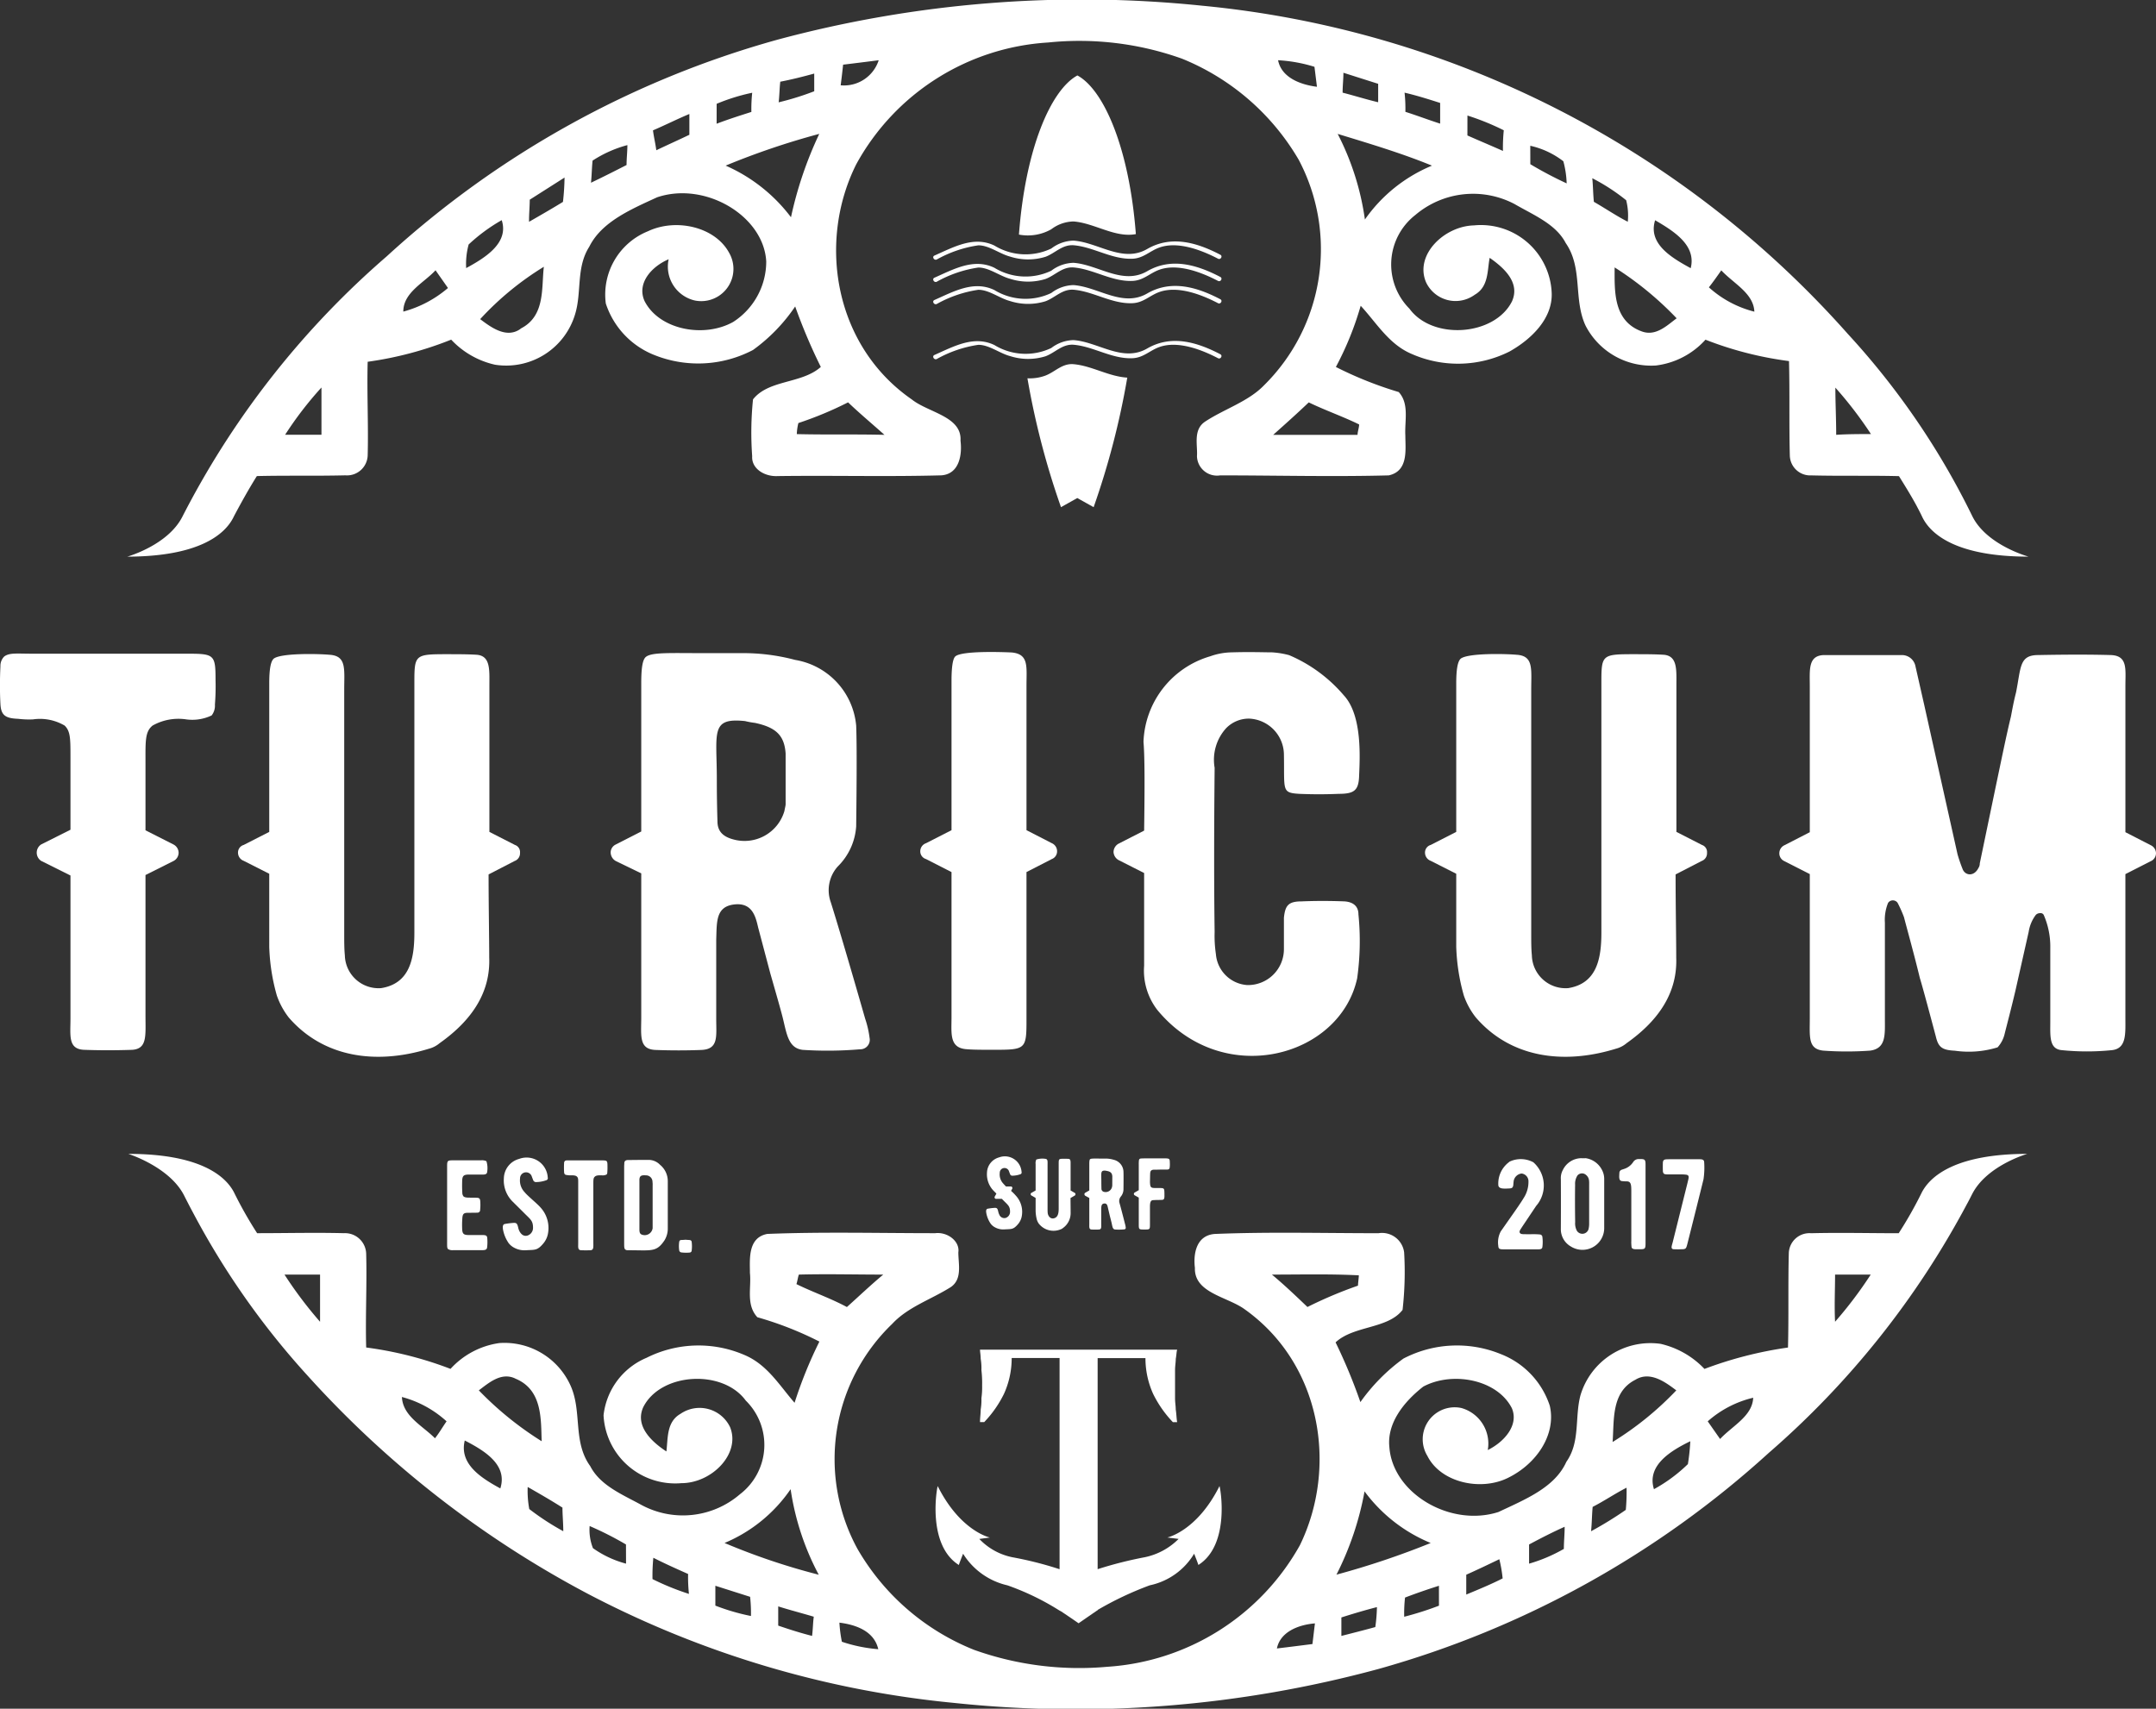 <svg xmlns="http://www.w3.org/2000/svg" width="136.45" height="108.158" viewBox="0 0 136.45 108.158">
  <rect x="0" y="0" width="136.45" height="108.158" fill="#333333" stroke="none"/>
  <g id="Group_293" data-name="Group 293" transform="translate(-629.397 -647.224)">
    <path id="Path_11250" data-name="Path 11250" d="M638.605,740.271v-8.885l1.776-.89a.591.591,0,0,0,.32-.541.6.6,0,0,0-.32-.5l-1.776-.9v-4.229c0-1.4-.04-2.008.448-2.4a3.335,3.335,0,0,1,2.129-.392,2.837,2.837,0,0,0,1.609-.25,1,1,0,0,0,.208-.684,14.67,14.67,0,0,0,.04-1.537c0-1.687-.08-1.687-1.977-1.687H631.4c-.928,0-1.408-.071-1.736.178a.836.836,0,0,0-.24.612c-.04.826-.04,1.645,0,2.4.04.719.32.9,1.128.933a5.847,5.847,0,0,0,.928.036,3.077,3.077,0,0,1,2.009.392c.368.356.368.826.368,2.043v4.549l-1.856.932a.622.622,0,0,0,0,1.039l1.856.926v9.063c0,1.075-.168,1.936.88,1.972q1.452.053,3.025,0C638.725,742.385,638.605,741.56,638.605,740.271Z" transform="translate(0 -28.774)" fill="#fff"/>
    <path id="Path_11251" data-name="Path 11251" d="M676.41,729.954a.472.472,0,0,0-.32-.5l-1.617-.826v-9.276c0-.968.08-1.866-.8-1.936-.568-.036-1.208-.036-1.9-.036-2.008,0-2.048.036-2.048,1.794v15.833c0,1.645-.288,3.218-2.1,3.51a2.134,2.134,0,0,1-2.3-2.079c-.04-.4-.04-.861-.04-1.4V719.637c0-1.324.16-2.15-.928-2.221-.8-.071-3.1-.107-3.537.249-.2.185-.28.719-.28,1.58v9.383l-1.617.826a.5.5,0,0,0-.36.5.552.552,0,0,0,.36.505l1.617.819V735.9a12.6,12.6,0,0,0,.48,3.083,4.85,4.85,0,0,0,.76,1.4c2.176,2.506,5.481,3.011,8.858,1.972a1.728,1.728,0,0,0,.688-.356c2.136-1.509,3.216-3.3,3.136-5.411,0-1.218-.04-3.332-.04-5.268l1.656-.854A.513.513,0,0,0,676.41,729.954Z" transform="translate(-14.103 -28.746)" fill="#fff"/>
    <path id="Path_11252" data-name="Path 11252" d="M703.913,733.22c1.168-.142,1.369.79,1.528,1.467l.768,2.9c.4,1.4.68,2.364.809,2.9.24,1,.36,1.829,1.24,1.936a24.22,24.22,0,0,0,3.625-.036.6.6,0,0,0,.608-.719,6.19,6.19,0,0,0-.28-1.217c-1.089-3.8-1.816-6.23-2.177-7.376a2.249,2.249,0,0,1,.44-2.257,3.928,3.928,0,0,0,1.168-2.542c.04-3.3.04-5.411,0-6.379a4.638,4.638,0,0,0-3.865-4.158,12.732,12.732,0,0,0-3.464-.427h-2.128c-2.337,0-3.5-.071-3.865.249-.2.178-.28.719-.28,1.616V728.6l-1.616.826a.559.559,0,0,0-.32.5.632.632,0,0,0,.32.541l1.616.783v9.1c0,1.182-.168,2.043.921,2.079.968.036,1.936.036,2.864,0,1.12-.036.96-.861.96-1.936v-5.048C702.825,734.331,702.745,733.363,703.913,733.22Zm.728-11.6a5.728,5.728,0,0,0,.6.107c1.328.285,1.857.79,1.936,1.937v3.218c0,.071-.04.221-.08.434a2.631,2.631,0,0,1-3.225,1.787c-.68-.178-1.009-.534-1.009-1.146,0-.071-.04-1.075-.04-2.648C702.825,722.328,702.385,721.367,704.641,721.615Z" transform="translate(-28.059 -28.744)" fill="#fff"/>
    <path id="Path_11253" data-name="Path 11253" d="M733.6,742.334c.408.036.968.036,1.736.036,1.968,0,2.048-.036,2.048-1.83v-9.419l1.608-.826a.518.518,0,0,0,.328-.5.554.554,0,0,0-.328-.5l-1.608-.826v-9.134c0-1.218.16-2.007-.928-2.114-.76-.036-3.177-.107-3.577.249-.16.143-.24.683-.24,1.545v9.455l-1.617.826a.538.538,0,0,0-.36.5.506.506,0,0,0,.36.5l1.617.826v9.241C732.635,741.366,732.506,742.263,733.6,742.334Z" transform="translate(-43.022 -28.696)" fill="#fff"/>
    <path id="Path_11254" data-name="Path 11254" d="M759.712,721.363a2.3,2.3,0,0,1,2.208,2.292c.04,2.257-.16,2.4.968,2.47.848.036,1.649.036,2.5,0,.968,0,1.248-.213,1.288-1.075.04-1.075.24-3.866-.968-5.162a9.339,9.339,0,0,0-3.457-2.541,5.378,5.378,0,0,0-1.088-.178c-.529,0-1.369-.036-2.537,0a4.208,4.208,0,0,0-1.369.249,5.864,5.864,0,0,0-4.225,5.411c.08.968.08,2.755.04,5.624l-1.616.826a.614.614,0,0,0-.32.534.623.623,0,0,0,.32.505l1.616.819v5.873a4.073,4.073,0,0,0,.84,2.8c4.145,5.012,11.554,3,12.643-2.008a16.966,16.966,0,0,0,.08-4.051c0-.5-.32-.783-.888-.819-.921-.036-1.848-.036-2.7,0-.84,0-1.048.249-1.128,1.039v1.965a2.272,2.272,0,0,1-2.328,2.293,2.135,2.135,0,0,1-1.977-1.965,7.832,7.832,0,0,1-.08-1.4c-.04-2.791-.04-6.23,0-10.388a2.971,2.971,0,0,1,.728-2.506A2.006,2.006,0,0,1,759.712,721.363Z" transform="translate(-51.265 -28.652)" fill="#fff"/>
    <path id="Path_11255" data-name="Path 11255" d="M802.689,729.954a.472.472,0,0,0-.32-.5l-1.617-.826v-9.276c0-.968.08-1.866-.8-1.936-.568-.036-1.208-.036-1.9-.036-2.008,0-2.048.036-2.048,1.794v15.833c0,1.645-.288,3.218-2.1,3.51a2.134,2.134,0,0,1-2.3-2.079c-.04-.4-.04-.861-.04-1.4V719.637c0-1.324.16-2.15-.921-2.221-.808-.071-3.1-.107-3.545.249-.2.185-.28.719-.28,1.58v9.383l-1.616.826a.5.5,0,0,0-.36.5.552.552,0,0,0,.36.505l1.616.819V735.9a12.6,12.6,0,0,0,.48,3.083,4.7,4.7,0,0,0,.768,1.4c2.168,2.506,5.473,3.011,8.85,1.972a1.722,1.722,0,0,0,.688-.356c2.137-1.509,3.217-3.3,3.137-5.411,0-1.218-.04-3.332-.04-5.268l1.656-.854A.513.513,0,0,0,802.689,729.954Z" transform="translate(-65.258 -28.746)" fill="#fff"/>
    <path id="Path_11256" data-name="Path 11256" d="M845.721,729.543l-1.608-.826V719.44c0-1.039.16-1.9-.928-1.936q-1.872-.053-4.585,0c-1.208,0-1.088.754-1.408,2.364-.168.648-.248,1.146-.328,1.545-.28,1.146-.6,2.72-1,4.621l-.968,4.656a.5.5,0,0,1-.08.285c-.28.569-.848.5-1.008.071a9.568,9.568,0,0,1-.32-.932l-2.1-9.419-.56-2.471a.874.874,0,0,0-.888-.719h-4.913c-1.008.035-.889.932-.889,1.972v9.241l-1.608.826a.56.56,0,0,0-.32.5.539.539,0,0,0,.32.505l1.608.819V740.5c0,1.181-.12,1.936.848,2.043a20.74,20.74,0,0,0,2.977,0c1.008-.143.928-1,.928-2.008v-6.087a2.853,2.853,0,0,1,.2-1.253.365.365,0,0,1,.608,0,7.9,7.9,0,0,1,.4.9c.24.926.608,2.221,1.008,3.866.16.5.76,2.755,1.008,3.688.16.683.4.861,1.208.9a6.181,6.181,0,0,0,2.7-.213,1.9,1.9,0,0,0,.44-.826c.16-.641.4-1.538.688-2.755l.84-3.731a2.4,2.4,0,0,1,.448-1.068.364.364,0,0,1,.28-.114.218.218,0,0,1,.24.149,5.018,5.018,0,0,1,.4,2.072v4.656c0,.9-.08,1.723.728,1.794a15.767,15.767,0,0,0,3.177,0c.928-.107.848-1.039.848-2.043v-9.1l1.608-.819a.546.546,0,0,0,.328-.505A.567.567,0,0,0,845.721,729.543Z" transform="translate(-80.202 -28.816)" fill="#fff"/>
    <path id="Path_11257" data-name="Path 11257" d="M739.72,778.717a.342.342,0,0,1-.391-.212.761.761,0,0,1-.064-.179c-.007-.044-.019-.07-.019-.083-.038-.136-.084-.174-.212-.167a3.788,3.788,0,0,0-.428.052c-.134.019-.116.179-.1.275a1.736,1.736,0,0,0,.275.671.789.789,0,0,0,.244.217,1.078,1.078,0,0,0,.633.148c.435-.026.555.019.845-.32a1.053,1.053,0,0,0,.255-.556,1.511,1.511,0,0,0-.384-1.262,2.928,2.928,0,0,0-.3-.3l.069-.127a.1.1,0,0,0-.089-.153h-.306c-.045-.051-.134-.141-.153-.167a.843.843,0,0,1-.237-.692.3.3,0,0,1,.589-.089l.063.167a.147.147,0,0,0,.155.1,1.542,1.542,0,0,0,.492-.09.113.113,0,0,0,.082-.141,1.058,1.058,0,0,0-1.426-.927,1.034,1.034,0,0,0-.763.96,1.493,1.493,0,0,0,.417,1.151l.179.181-.1.179a.1.1,0,0,0,.1.153h.344l.058.057c.332.34.466.4.461.774A.4.4,0,0,1,739.72,778.717Z" transform="translate(-46.688 -54.396)" fill="#fff"/>
    <path id="Path_11258" data-name="Path 11258" d="M746.208,777.323a.085.085,0,0,0-.05-.089l-.257-.147v-1.659c0-.172.012-.332-.127-.344-.091-.007-.193-.007-.3-.007-.32,0-.327.007-.327.32v2.827c0,.3-.044.577-.332.628-.23.033-.36-.2-.365-.371-.007-.071-.007-.153-.007-.25V775.48c0-.236.026-.384-.146-.4a1.283,1.283,0,0,0-.565.045.5.5,0,0,0-.045.281v1.677l-.256.147a.09.09,0,0,0-.057.089.1.1,0,0,0,.057.089l.256.148v.825a2.463,2.463,0,0,0,.078.551.89.89,0,0,0,.122.25,1.182,1.182,0,0,0,1.408.353.3.3,0,0,0,.108-.064,1.156,1.156,0,0,0,.5-.967c0-.217-.007-.6-.007-.942l.263-.153A.091.091,0,0,0,746.208,777.323Z" transform="translate(-48.747 -54.505)" fill="#fff"/>
    <path id="Path_11259" data-name="Path 11259" d="M751.811,777.023c.007-.588.007-.966,0-1.139a.8.8,0,0,0-.614-.742,1.775,1.775,0,0,0-.551-.078h-.339c-.372,0-.557-.012-.614.045-.032.033-.045.129-.045.289v1.683l-.256.147a.1.1,0,0,0-.052.089.117.117,0,0,0,.052.1l.256.141v1.625c0,.212-.026.365.146.372.155.007.308.007.456,0,.179-.007.153-.153.153-.346v-.9c.005-.2-.007-.372.179-.4s.217.141.243.263l.122.518c.064.25.109.422.128.518.039.179.058.327.2.346a3.515,3.515,0,0,0,.577-.007.1.1,0,0,0,.1-.127,1.2,1.2,0,0,0-.044-.219c-.172-.678-.288-1.114-.346-1.318a.438.438,0,0,1,.071-.4A.741.741,0,0,0,751.811,777.023Zm-.71-.249c0,.014-.007.038-.012.077a.416.416,0,0,1-.512.32.2.2,0,0,1-.16-.205c0-.013-.007-.193-.007-.475,0-.53-.069-.7.289-.659a.782.782,0,0,0,.1.021c.21.05.294.139.306.344Z" transform="translate(-51.311 -54.504)" fill="#fff"/>
    <path id="Path_11260" data-name="Path 11260" d="M756.25,775.759l.275-.007h.275c.16,0,.294.021.306-.134a1.737,1.737,0,0,0,.007-.332c0-.205-.033-.231-.231-.243H755.8c-.263,0-.41,0-.461.005-.141,0-.179.04-.185.181a1.713,1.713,0,0,0-.005.2v1.625l-.257.148a.1.1,0,0,0-.052.09.1.1,0,0,0,.052.089l.257.146V779.2c0,.346.005.346.357.346s.351,0,.351-.353v-1.081c0-.269.04-.41.179-.422.04-.007.116-.007.231-.014.244,0,.365-.007.353-.007.179-.005.153-.165.153-.422-.007-.314-.012-.327-.332-.327-.41-.005-.538.033-.569-.205a1.338,1.338,0,0,1-.014-.2c.007-.287.007-.466.014-.53C755.879,775.728,756.084,775.759,756.25,775.759Z" transform="translate(-53.681 -54.495)" fill="#fff"/>
    <path id="Path_11261" data-name="Path 11261" d="M651.735,679.926l.02-.041c.452-.849.9-1.656,1.4-2.462l.042-.064h0c1.884-.047,3.716,0,5.6-.047a1.309,1.309,0,0,0,1.413-1.261c.052-1.961-.053-3.968,0-5.928a22.444,22.444,0,0,0,5.285-1.4,5.42,5.42,0,0,0,2.774,1.587,4.552,4.552,0,0,0,5.076-3.221c.419-1.4.052-2.941.89-4.248.785-1.586,2.669-2.38,4.291-3.127,3.035-1.027,6.751,1.167,6.908,4.061a4.55,4.55,0,0,1-2.093,3.828c-1.831,1.027-4.657.513-5.6-1.307-.523-1.121.418-2.194,1.517-2.661a2.2,2.2,0,0,0,1.675,2.614,2.04,2.04,0,0,0,2.146-3.034c-.89-1.634-3.349-2.194-5.129-1.354a4.321,4.321,0,0,0-2.669,4.575,5.261,5.261,0,0,0,3.088,3.267,7.461,7.461,0,0,0,6.228-.326,10.923,10.923,0,0,0,2.669-2.754,35.279,35.279,0,0,0,1.622,3.828c-1.2,1.073-3.3.794-4.291,2.053a20.735,20.735,0,0,0-.053,3.594c-.052.794.785,1.308,1.623,1.261,3.454-.047,6.908.047,10.362-.047,1.151-.094,1.308-1.354,1.2-2.194.1-1.54-2.041-1.774-3.088-2.614-4.919-3.407-5.966-9.989-3.506-14.89a14.876,14.876,0,0,1,12.141-7.7,19.283,19.283,0,0,1,8.478,1.027,15.14,15.14,0,0,1,7.379,6.395,12.108,12.108,0,0,1-2.2,14.283c-.994,1.027-2.512,1.494-3.716,2.288-.785.514-.471,1.494-.523,2.194a1.267,1.267,0,0,0,1.466,1.214c3.558,0,7.117.094,10.675,0,1.256-.28,1.047-1.634,1.047-2.521-.052-.934.262-2.008-.419-2.754a23.978,23.978,0,0,1-3.977-1.587,19.788,19.788,0,0,0,1.57-3.874c.995,1.074,1.779,2.427,3.193,3.034a7.269,7.269,0,0,0,6.228-.14c1.413-.794,2.721-2.1,2.668-3.688a4.481,4.481,0,0,0-4.919-4.294c-1.885.047-3.768,1.868-3.036,3.595a2.061,2.061,0,0,0,3.087.793c.89-.513.785-1.54.942-2.334.943.654,1.936,1.587,1.413,2.754-1.1,2.194-5.024,2.474-6.489.466a3.97,3.97,0,0,1,.366-5.928,5.643,5.643,0,0,1,6.28-.7c1.2.7,2.616,1.26,3.244,2.474,1.1,1.587.471,3.547,1.256,5.228a4.671,4.671,0,0,0,4.448,2.521,5.041,5.041,0,0,0,3.14-1.634,22.33,22.33,0,0,0,5.286,1.354c.052,2.007,0,3.968.052,5.975a1.291,1.291,0,0,0,1.361,1.261c1.832.047,3.716,0,5.547.047.382.614.764,1.229,1.106,1.86l.052.1c.107.2.211.4.308.608.557,1.178,2.281,2.527,6.734,2.527,0,0-2.62-.714-3.542-2.527a48.3,48.3,0,0,0-7.9-11.576,62.558,62.558,0,0,0-40.871-20.771,74.2,74.2,0,0,0-26.847,2.147,60.589,60.589,0,0,0-24.753,13.724,54.692,54.692,0,0,0-12.7,16.034c-.071.135-.146.279-.229.443-.922,1.812-3.487,2.527-3.487,2.527C649.454,682.452,651.178,681.1,651.735,679.926ZM755.35,674.7c-.733,0-1.465,0-2.2.047,0-1.027-.052-2.007-.052-2.987A25.18,25.18,0,0,1,755.35,674.7Zm-9.472-10.362c.785.84,2.041,1.447,2.093,2.614a6.738,6.738,0,0,1-2.878-1.54C745.355,665.083,745.616,664.709,745.878,664.336Zm-5.129,3.828c-1.726-.7-1.622-2.568-1.622-4.015a20.732,20.732,0,0,1,3.925,3.221C742.424,667.836,741.691,668.583,740.75,668.163Zm.942-7c1.2.7,2.617,1.587,2.251,3.034C742.738,663.542,741.22,662.655,741.691,661.162Zm-1.831-1.26a3.953,3.953,0,0,1,.1,1.354c-.733-.374-1.413-.841-2.146-1.261-.052-.513-.052-1.027-.1-1.494A12.554,12.554,0,0,1,739.86,659.9Zm-6.071-3.455a5.3,5.3,0,0,1,2.093.981,6.059,6.059,0,0,1,.21,1.4,24.965,24.965,0,0,1-2.3-1.214Zm-3.977-1.914a15.872,15.872,0,0,1,2.3.934,10.947,10.947,0,0,0-.052,1.307c-.733-.327-1.517-.654-2.25-.98Zm-1.727-.794v1.307c-.733-.234-1.465-.514-2.2-.747a9.442,9.442,0,0,0-.052-1.214C726.62,653.273,727.353,653.506,728.085,653.74Zm-6.123-1.914,2.2.7v1.167c-.785-.187-1.518-.42-2.25-.607C721.91,652.666,721.963,652.246,721.963,651.826Zm5.6,5.882a9.7,9.7,0,0,0-4.239,3.407A16.926,16.926,0,0,0,721.6,655.7C723.585,656.307,725.626,656.914,727.562,657.707Zm-4.605,16.384c0,.187-.1.467-.1.654h-5.338c.733-.654,1.517-1.354,2.25-2.054C720.811,673.2,721.91,673.578,722.957,674.091Zm-2.826-22.638q.079.63.157,1.26c-1.1-.14-2.25-.607-2.46-1.68A9.455,9.455,0,0,1,720.131,651.453Zm-29.829-.14c.785-.094,1.518-.187,2.25-.28a2.308,2.308,0,0,1-2.407,1.587C690.2,652.2,690.25,651.779,690.3,651.313Zm.314,21.378c.733.7,1.517,1.354,2.3,2.054-1.884-.047-3.716,0-5.547-.047a3.223,3.223,0,0,1,.1-.7A22.7,22.7,0,0,0,690.616,672.691Zm-4.291-20.3c.732-.14,1.465-.327,2.146-.514v1.12a17.778,17.778,0,0,1-2.251.7C686.272,653.273,686.272,652.806,686.324,652.386Zm2.46,3.314A24.321,24.321,0,0,0,687,660.975a10.428,10.428,0,0,0-4.134-3.268A47.945,47.945,0,0,1,688.784,655.7Zm-6.489-1.914a12.393,12.393,0,0,1,2.25-.7,9.486,9.486,0,0,0-.052,1.214c-.733.234-1.465.467-2.2.747Zm-1.727.653v1.307c-.68.327-1.413.654-2.093.98-.052-.42-.158-.84-.21-1.26C679.05,655.14,679.783,654.767,680.568,654.44Zm-6.123,2.941a7.6,7.6,0,0,1,2.2-.98c0,.42-.052.84-.052,1.26-.733.373-1.465.747-2.251,1.121C674.393,658.314,674.393,657.847,674.445,657.38Zm-4.552,10.643c-.89.653-1.884-.094-2.564-.607a18.8,18.8,0,0,1,4.029-3.314C671.2,665.456,671.462,667.229,669.892,668.023Zm.575-8.169,2.2-1.4a15.309,15.309,0,0,1-.1,1.54c-.681.42-1.413.84-2.146,1.261C670.415,660.788,670.467,660.321,670.467,659.854ZM666.6,662.7a10.988,10.988,0,0,1,2.093-1.54c.471,1.447-1.046,2.381-2.25,3.034A4.706,4.706,0,0,1,666.6,662.7Zm-2.094,1.634.785,1.12a7.23,7.23,0,0,1-2.826,1.494C662.461,665.736,663.77,665.129,664.5,664.336Zm-7.221,7.422v2.987h-2.3A22.585,22.585,0,0,1,657.28,671.757Z" transform="translate(-7.543)" fill="#fff"/>
    <path id="Path_11262" data-name="Path 11262" d="M680.166,776h.8c.235,0,.406.016.422-.181a1.483,1.483,0,0,0-.048-.665.622.622,0,0,0-.333-.057H679.26c-.4,0-.409.016-.409.425v4.726c0,.3-.007.406.066.472a.526.526,0,0,0,.323.063H681c.171,0,.367.016.383-.178a2.8,2.8,0,0,0,.006-.612c-.022-.187-.187-.162-.428-.168h-.8c-.267-.01-.339-.092-.355-.352a5.6,5.6,0,0,1,.006-.666c.016-.349.1-.39.406-.39.238,0,.425,0,.546-.007a.167.167,0,0,0,.177-.18,3.048,3.048,0,0,0,.01-.51c-.01-.2-.057-.254-.251-.254-.057-.006-.156-.006-.285-.006-.254,0-.431.006-.529-.083a.381.381,0,0,1-.073-.235c-.016-.26-.016-.53-.006-.805C679.827,776.092,679.9,776.01,680.166,776Z" transform="translate(-21.157 -54.426)" fill="#fff"/>
    <path id="Path_11263" data-name="Path 11263" d="M686.55,779.717c-.2.051-.365-.038-.494-.266a.962.962,0,0,1-.083-.228c-.009-.057-.025-.089-.025-.1-.048-.172-.1-.219-.266-.212a4.929,4.929,0,0,0-.545.067c-.171.022-.146.225-.13.348a2.232,2.232,0,0,0,.349.853,1.041,1.041,0,0,0,.31.276,1.362,1.362,0,0,0,.8.187c.555-.032.707.025,1.075-.406a1.347,1.347,0,0,0,.323-.707,1.92,1.92,0,0,0-.488-1.6c-.2-.235-.836-.748-.989-.951a1.069,1.069,0,0,1-.3-.875.381.381,0,0,1,.748-.114l.08.209a.19.19,0,0,0,.2.13,2.013,2.013,0,0,0,.625-.114.139.139,0,0,0,.1-.177,1.34,1.34,0,0,0-1.81-1.176,1.3,1.3,0,0,0-.967,1.217,1.884,1.884,0,0,0,.53,1.461l.729.723c.422.431.593.5.586.983A.511.511,0,0,1,686.55,779.717Z" transform="translate(-23.777 -54.28)" fill="#fff"/>
    <path id="Path_11264" data-name="Path 11264" d="M693.718,776.132c.1-.1.269-.089.431-.089a.523.523,0,0,0,.326-.057.276.276,0,0,0,.038-.155,3.3,3.3,0,0,0,.009-.349c0-.384-.016-.384-.4-.384h-1.95c-.187,0-.282-.016-.348.041a.194.194,0,0,0-.048.139,5.013,5.013,0,0,0,0,.542c.006.165.063.2.228.212a.854.854,0,0,0,.187.01c.162,0,.323,0,.406.089s.073.187.073.462v3.744c0,.244-.035.437.177.447q.3.014.609,0c.2-.016.172-.2.172-.494v-3.617C693.629,776.357,693.619,776.22,693.718,776.132Z" transform="translate(-26.679 -54.423)" fill="#fff"/>
    <path id="Path_11265" data-name="Path 11265" d="M698.788,775.048c-.152,0-.333-.019-.355.178,0,.064-.01.162-.01.285v4.742c0,.292,0,.39.067.457a.243.243,0,0,0,.162.048h.031c1.471,0,1.779.14,2.292-.625a1.417,1.417,0,0,0,.209-.764v-2.982a1.336,1.336,0,0,0-.494-1.04,1,1,0,0,0-.748-.307C699.926,775.039,699.545,775.039,698.788,775.048Zm1.429,1.389a1.268,1.268,0,0,1,.009.219v2.7a.507.507,0,0,1-.691.412c-.156-.063-.146-.225-.146-.422v-2.979c-.01-.3.088-.374.4-.349A.411.411,0,0,1,700.217,776.437Z" transform="translate(-29.524 -54.396)" fill="#fff"/>
    <path id="Path_11266" data-name="Path 11266" d="M705.281,784.559c-.006-.006-.1-.006-.266-.022-.172.016-.26.016-.276.016a.129.129,0,0,0-.124.12,1.889,1.889,0,0,0,0,.536.15.15,0,0,0,.124.13,2.352,2.352,0,0,0,.542.01.134.134,0,0,0,.123-.13,2.162,2.162,0,0,0,0-.536A.127.127,0,0,0,705.281,784.559Z" transform="translate(-32.231 -58.84)" fill="#fff"/>
    <path id="Path_11267" data-name="Path 11267" d="M797.465,777.92a1.964,1.964,0,0,0-.177-2.761,1.671,1.671,0,0,0-1.471-.057.258.258,0,0,0-.083.057,1.694,1.694,0,0,0-.665,1.42c0,.285.358.253.723.235.162-.016.2-.057.228-.219a.7.7,0,0,1,.007-.1c0-.038.009-.073.009-.089a.574.574,0,0,1,.51-.536.494.494,0,0,1,.431.447,1.87,1.87,0,0,1-.3,1.1c-.1.172-.364.568-.811,1.2l-.641.916a1.473,1.473,0,0,0-.155.925.249.249,0,0,0,.047.155c.067.057.171.057.367.057h1.883c.307,0,.479.026.494-.162a2.441,2.441,0,0,0,0-.609.172.172,0,0,0-.162-.171,4.774,4.774,0,0,0-.545-.016h-.323c-.244,0-.349,0-.4-.091s.019-.178.156-.39Z" transform="translate(-70.847 -54.364)" fill="#fff"/>
    <path id="Path_11268" data-name="Path 11268" d="M802.647,780.431a1.377,1.377,0,0,0,2.111-1.147v-3.142a1.21,1.21,0,0,0-.152-.577,1.384,1.384,0,0,0-1.018-.723,2.724,2.724,0,0,1-.291,0,1.316,1.316,0,0,0-1.16.754,1.066,1.066,0,0,0-.123.583c.009,1.7,0,2.739,0,3.113A1.257,1.257,0,0,0,802.647,780.431Zm.27-3.9a.957.957,0,0,1,.152-.6.381.381,0,0,1,.536-.032c.228.193.2.406.2.681v2.381a1.507,1.507,0,0,1-.041.38.409.409,0,0,1-.733.1,1,1,0,0,1-.111-.551Q802.9,777.618,802.916,776.532Z" transform="translate(-73.833 -54.306)" fill="#fff"/>
    <path id="Path_11269" data-name="Path 11269" d="M809.384,780.183c0,.12.009.229.016.317.016.178.212.162.431.162.447,0,.457,0,.457-.437v-4.907c0-.333-.041-.374-.374-.365h-.026a.406.406,0,0,0-.38.184,1.072,1.072,0,0,1-.6.447l-.12.041a.213.213,0,0,0-.155.187c-.016.285-.048.52.177.536a2.476,2.476,0,0,0,.317.016c.238.019.26.213.26.612v3.208Z" transform="translate(-76.747 -54.361)" fill="#fff"/>
    <path id="Path_11270" data-name="Path 11270" d="M813.941,780.23c-.067.26-.146.431.073.447.114,0,.25.01.415,0,.339,0,.355-.016.437-.333q.585-2.315,1.024-4.1a5.056,5.056,0,0,0,.041-1.088c-.01-.193-.2-.177-.384-.177h-1.7c-.171,0-.276,0-.317.006-.146.009-.2.067-.212.2-.006.178-.006.365,0,.542a.286.286,0,0,0,.051.155c.063.057.168.057.365.057h.8a2.242,2.242,0,0,1,.251.016c.244.032.162.212.1.488Z" transform="translate(-78.68 -54.376)" fill="#fff"/>
    <path id="Path_11271" data-name="Path 11271" d="M731.223,677.648c-.17.075-.023.325.146.25A7.642,7.642,0,0,1,734,677c.676-.005,1.347.536,2,.709a3.722,3.722,0,0,0,2.257.015c.624-.236,1.069-.791,1.795-.727,1.25.111,2.416.912,3.718.85.686-.032,1.08-.488,1.689-.707,1.163-.417,2.665.159,3.714.707.165.086.311-.163.146-.25-1.5-.785-3.114-1.242-4.628-.365-1.557.9-3.1-.418-4.666-.53a2.388,2.388,0,0,0-1.405.5,3.781,3.781,0,0,1-3.6-.187C733.72,676.392,732.466,677.1,731.223,677.648Z" transform="translate(-42.688 -14.247)" fill="#fff"/>
    <path id="Path_11272" data-name="Path 11272" d="M731.369,680.624a7.652,7.652,0,0,1,2.63-.9c.676-.006,1.347.535,2,.709a3.719,3.719,0,0,0,2.257.014c.624-.235,1.069-.792,1.795-.727,1.25.112,2.416.912,3.718.85.686-.033,1.08-.488,1.689-.707,1.163-.417,2.665.159,3.714.707.165.086.311-.164.146-.25-1.5-.784-3.114-1.242-4.628-.364-1.557.9-3.1-.419-4.666-.531a2.393,2.393,0,0,0-1.405.5,3.783,3.783,0,0,1-3.6-.186c-1.3-.624-2.556.08-3.8.631C731.053,680.45,731.2,680.7,731.369,680.624Z" transform="translate(-42.688 -15.565)" fill="#fff"/>
    <path id="Path_11273" data-name="Path 11273" d="M731.369,683.351a7.641,7.641,0,0,1,2.63-.9c.676-.005,1.347.536,2,.709a3.715,3.715,0,0,0,2.257.015c.624-.236,1.069-.791,1.795-.727,1.25.111,2.416.912,3.718.85.686-.033,1.08-.489,1.689-.707,1.163-.417,2.665.159,3.714.707.165.086.311-.163.146-.25-1.5-.784-3.114-1.242-4.628-.365-1.557.9-3.1-.418-4.666-.53a2.392,2.392,0,0,0-1.405.5,3.781,3.781,0,0,1-3.6-.186c-1.3-.624-2.556.08-3.8.632C731.053,683.176,731.2,683.426,731.369,683.351Z" transform="translate(-42.688 -16.883)" fill="#fff"/>
    <path id="Path_11274" data-name="Path 11274" d="M731.369,686.077a7.651,7.651,0,0,1,2.63-.9c.676-.006,1.347.535,2,.709a3.723,3.723,0,0,0,2.257.015c.624-.235,1.069-.792,1.795-.727,1.25.112,2.416.912,3.718.85.686-.033,1.08-.488,1.689-.707,1.163-.417,2.665.159,3.714.707.165.086.311-.163.146-.25-1.5-.785-3.114-1.243-4.628-.365-1.557.9-3.1-.419-4.666-.531a2.393,2.393,0,0,0-1.405.5,3.782,3.782,0,0,1-3.6-.187c-1.3-.624-2.556.08-3.8.631C731.053,685.9,731.2,686.152,731.369,686.077Z" transform="translate(-42.688 -16.126)" fill="#fff"/>
    <path id="Path_11275" data-name="Path 11275" d="M745.1,665.714c1.326.1,2.633,1.052,3.946.8-.414-5.428-2.021-9.134-3.7-10.042-1.676.91-3.29,4.628-3.7,10.073a3,3,0,0,0,2.044-.335A2.4,2.4,0,0,1,745.1,665.714Z" transform="translate(-47.762 -4.472)" fill="#fff"/>
    <path id="Path_11276" data-name="Path 11276" d="M745.609,687.2c-.726-.065-1.171.492-1.795.726a2.866,2.866,0,0,1-1.126.167,50.043,50.043,0,0,0,2.124,8.157l1.032-.578,1.034.578a50.171,50.171,0,0,0,2.129-8.2C747.833,687.981,746.757,687.3,745.609,687.2Z" transform="translate(-48.266 -16.923)" fill="#fff"/>
    <path id="Path_11277" data-name="Path 11277" d="M758.59,771.185a25.327,25.327,0,0,1-1.419,2.495c-1.83,0-3.712-.047-5.542,0a1.306,1.306,0,0,0-1.413,1.26c-.052,2.007,0,3.968-.052,5.975a24.84,24.84,0,0,0-5.286,1.354,5.541,5.541,0,0,0-2.774-1.587,4.617,4.617,0,0,0-5.077,3.268c-.367,1.4,0,2.941-.89,4.2-.733,1.634-2.617,2.381-4.292,3.174-3.035.981-6.7-1.167-6.909-4.108-.158-1.494.89-2.847,2.146-3.828,1.832-.98,4.658-.466,5.6,1.354.471,1.074-.471,2.147-1.518,2.661a2.339,2.339,0,0,0-1.675-2.661,2.023,2.023,0,0,0-2.146,3.034c.838,1.681,3.35,2.241,5.077,1.4,1.832-.886,3.088-2.754,2.669-4.574A5.261,5.261,0,0,0,732,781.335a7.33,7.33,0,0,0-6.176.28,11.853,11.853,0,0,0-2.722,2.754,34.3,34.3,0,0,0-1.57-3.781c1.152-1.073,3.3-.84,4.239-2.054a21.2,21.2,0,0,0,.1-3.641,1.41,1.41,0,0,0-1.623-1.214c-3.454,0-6.908-.093-10.363.047-1.2.093-1.361,1.307-1.256,2.147-.053,1.587,2.041,1.821,3.14,2.614,4.868,3.454,5.914,9.989,3.507,14.937a15.071,15.071,0,0,1-12.2,7.7,19.785,19.785,0,0,1-8.427-1.074,14.91,14.91,0,0,1-7.379-6.395,11.873,11.873,0,0,1,2.2-14.236c.995-1.074,2.46-1.541,3.716-2.334.733-.513.471-1.447.471-2.194.105-.7-.68-1.307-1.465-1.214-3.56,0-7.119-.093-10.625.047-1.256.234-1.1,1.634-1.1,2.474.1.934-.261,2.007.471,2.8a21.663,21.663,0,0,1,3.925,1.54,27.52,27.52,0,0,0-1.57,3.874c-.942-1.074-1.727-2.427-3.193-3.034a7.326,7.326,0,0,0-6.176.187,4.48,4.48,0,0,0-2.721,3.641,4.541,4.541,0,0,0,4.92,4.295c1.937,0,3.768-1.867,3.087-3.548a2.137,2.137,0,0,0-3.14-.84c-.89.513-.785,1.54-.89,2.38-.994-.653-1.989-1.634-1.466-2.8,1.1-2.194,5.025-2.428,6.49-.42a3.933,3.933,0,0,1-.367,5.928,5.533,5.533,0,0,1-6.281.654c-1.2-.654-2.565-1.214-3.192-2.428-1.152-1.586-.471-3.547-1.309-5.228a4.584,4.584,0,0,0-4.449-2.567,5.148,5.148,0,0,0-3.088,1.634,23.434,23.434,0,0,0-5.338-1.354c-.053-1.961.052-3.968,0-5.928a1.341,1.341,0,0,0-1.413-1.307c-1.813-.046-3.626,0-5.489,0a25.354,25.354,0,0,1-1.419-2.494c-.557-1.177-2.282-2.526-6.735-2.526,0,0,2.609.817,3.53,2.629.258.509.444.863.579,1.114a50.037,50.037,0,0,0,7.231,10.286,64.449,64.449,0,0,0,17.743,13.817,62.888,62.888,0,0,0,23.187,6.908,73.28,73.28,0,0,0,26.85-2.148,61.189,61.189,0,0,0,24.7-13.676,55.01,55.01,0,0,0,12.554-15.768c.1-.177.2-.38.322-.616.921-1.812,3.49-2.547,3.49-2.547C760.872,768.659,759.147,770.008,758.59,771.185Zm-101.329,8.1a25.7,25.7,0,0,1-2.251-2.988h2.251Zm7.274,7.375c-.784-.794-2.041-1.4-2.093-2.614a6.753,6.753,0,0,1,2.826,1.541C665.007,785.956,664.8,786.329,664.536,786.656Zm5.077-3.781c1.728.7,1.623,2.567,1.675,3.968a20.962,20.962,0,0,1-3.978-3.221C667.938,783.155,668.723,782.455,669.613,782.875Zm-.942,6.955c-1.2-.654-2.617-1.54-2.251-3.034C667.677,787.449,669.142,788.336,668.671,789.83Zm1.832,1.307a6.3,6.3,0,0,1-.1-1.4c.733.419,1.466.84,2.2,1.307,0,.467.052.981.052,1.494A16.207,16.207,0,0,1,670.5,791.137Zm6.124,3.454a6.459,6.459,0,0,1-2.094-.981,3.165,3.165,0,0,1-.21-1.4,20.812,20.812,0,0,1,2.3,1.167Zm1.675.981a11.612,11.612,0,0,1,.053-1.354c.733.374,1.466.7,2.2,1.027a10.115,10.115,0,0,0,.053,1.261A16.432,16.432,0,0,1,678.3,795.572Zm3.978,1.68v-1.261l2.2.7a9.718,9.718,0,0,1,.053,1.214A13.643,13.643,0,0,1,682.279,797.252Zm6.124,1.914c-.733-.186-1.466-.42-2.146-.653V797.3c.733.233,1.465.419,2.251.654C688.455,798.325,688.455,798.745,688.4,799.165Zm-5.548-5.881a9.519,9.519,0,0,0,4.187-3.408,16.651,16.651,0,0,0,1.78,5.415A41.928,41.928,0,0,1,682.855,793.284Zm4.553-16.384c.053-.14.1-.467.157-.607,1.779-.047,3.559,0,5.339,0-.786.654-1.518,1.354-2.3,2.054C689.554,777.788,688.455,777.414,687.408,776.9Zm2.879,22.638a8.59,8.59,0,0,1-.157-1.214c1.1.14,2.2.56,2.46,1.681A9.557,9.557,0,0,1,690.287,799.539Zm29.781.141c-.733.093-1.466.187-2.25.28.209-1.027,1.308-1.494,2.407-1.588C720.173,798.792,720.12,799.259,720.068,799.679Zm-.314-21.332c-.733-.7-1.466-1.4-2.251-2.054,1.832,0,3.664-.047,5.5.047,0,.139-.053.513-.053.653A26.877,26.877,0,0,0,719.754,778.348Zm4.291,20.258c-.68.187-1.413.374-2.146.56V798c.733-.234,1.518-.467,2.25-.654A10.161,10.161,0,0,1,724.046,798.605Zm-2.46-3.314a19.2,19.2,0,0,0,1.78-5.275,9.866,9.866,0,0,0,4.187,3.267A52,52,0,0,1,721.586,795.292Zm6.49,1.96a20.056,20.056,0,0,1-2.2.7,9.1,9.1,0,0,1,.052-1.214c.733-.28,1.413-.513,2.146-.747Zm1.727-.7v-1.26c.733-.327,1.413-.654,2.093-.981a8.457,8.457,0,0,1,.21,1.214C731.374,795.9,730.588,796.225,729.8,796.552Zm6.176-2.894a9.909,9.909,0,0,1-2.2.934v-1.214c.785-.42,1.518-.794,2.251-1.121C736.032,792.724,735.979,793.191,735.979,793.658Zm4.5-10.689c.942-.607,1.936.14,2.617.654a19.967,19.967,0,0,1-4.031,3.267C739.172,785.536,738.963,783.762,740.48,782.968Zm-.576,8.216a23.478,23.478,0,0,1-2.2,1.354c.052-.514.052-1.027.1-1.541.733-.374,1.413-.841,2.146-1.214A12.438,12.438,0,0,1,739.9,791.184Zm3.926-2.894a9.817,9.817,0,0,1-2.146,1.586c-.471-1.494,1.047-2.427,2.3-3.034A13.386,13.386,0,0,1,743.83,788.29Zm2.041-1.587-.785-1.121a6.656,6.656,0,0,1,2.878-1.494C747.913,785.256,746.656,785.862,745.871,786.7Zm7.275-7.422c-.052-1.027,0-2.008,0-2.988H755.4A25.727,25.727,0,0,1,753.146,779.281Z" transform="translate(-7.608 -48.394)" fill="#fff"/>
    <path id="Path_11278" data-name="Path 11278" d="M746.619,793.221c.044-.223.044-.446.089-.58H734.229c0,.134.044.356.044.58a3.57,3.57,0,0,1,.045.713,6.9,6.9,0,0,1,.045.98,4.841,4.841,0,0,1-.045.8,3.578,3.578,0,0,1-.045.713c0,.267-.044.535-.044.8h.267a7.139,7.139,0,0,0,1.248-1.783,5.47,5.47,0,0,0,.49-2.273h3.031v13.368a22.734,22.734,0,0,0-2.986-.757,3.967,3.967,0,0,1-2.094-1.159l.669-.089s-1.872-.4-3.3-3.253c-.044.045-.713,3.7,1.337,4.992,0-.045.268-.713.268-.713a4.477,4.477,0,0,0,2.807,2,16.236,16.236,0,0,1,3.3,1.6c.044,0,.044.044.089.044.669.446,1.114.758,1.114.758s.446-.312,1.159-.8a.044.044,0,0,0,.045-.044,20.756,20.756,0,0,1,3.3-1.56,4.308,4.308,0,0,0,2.808-2s.267.668.267.713c2.05-1.293,1.382-4.947,1.337-4.992-1.426,2.852-3.3,3.253-3.3,3.253l.713.089a4.225,4.225,0,0,1-2.139,1.159,25.005,25.005,0,0,0-2.985.757V793.176H744.7a5.47,5.47,0,0,0,.49,2.273,7.138,7.138,0,0,0,1.248,1.783h.268c-.045-.268-.045-.535-.089-.8,0-.223-.044-.446-.044-.713v-1.782C746.574,793.666,746.619,793.443,746.619,793.221Z" transform="translate(-42.809 -59.986)" fill="#fff"/>
  </g>
</svg>
